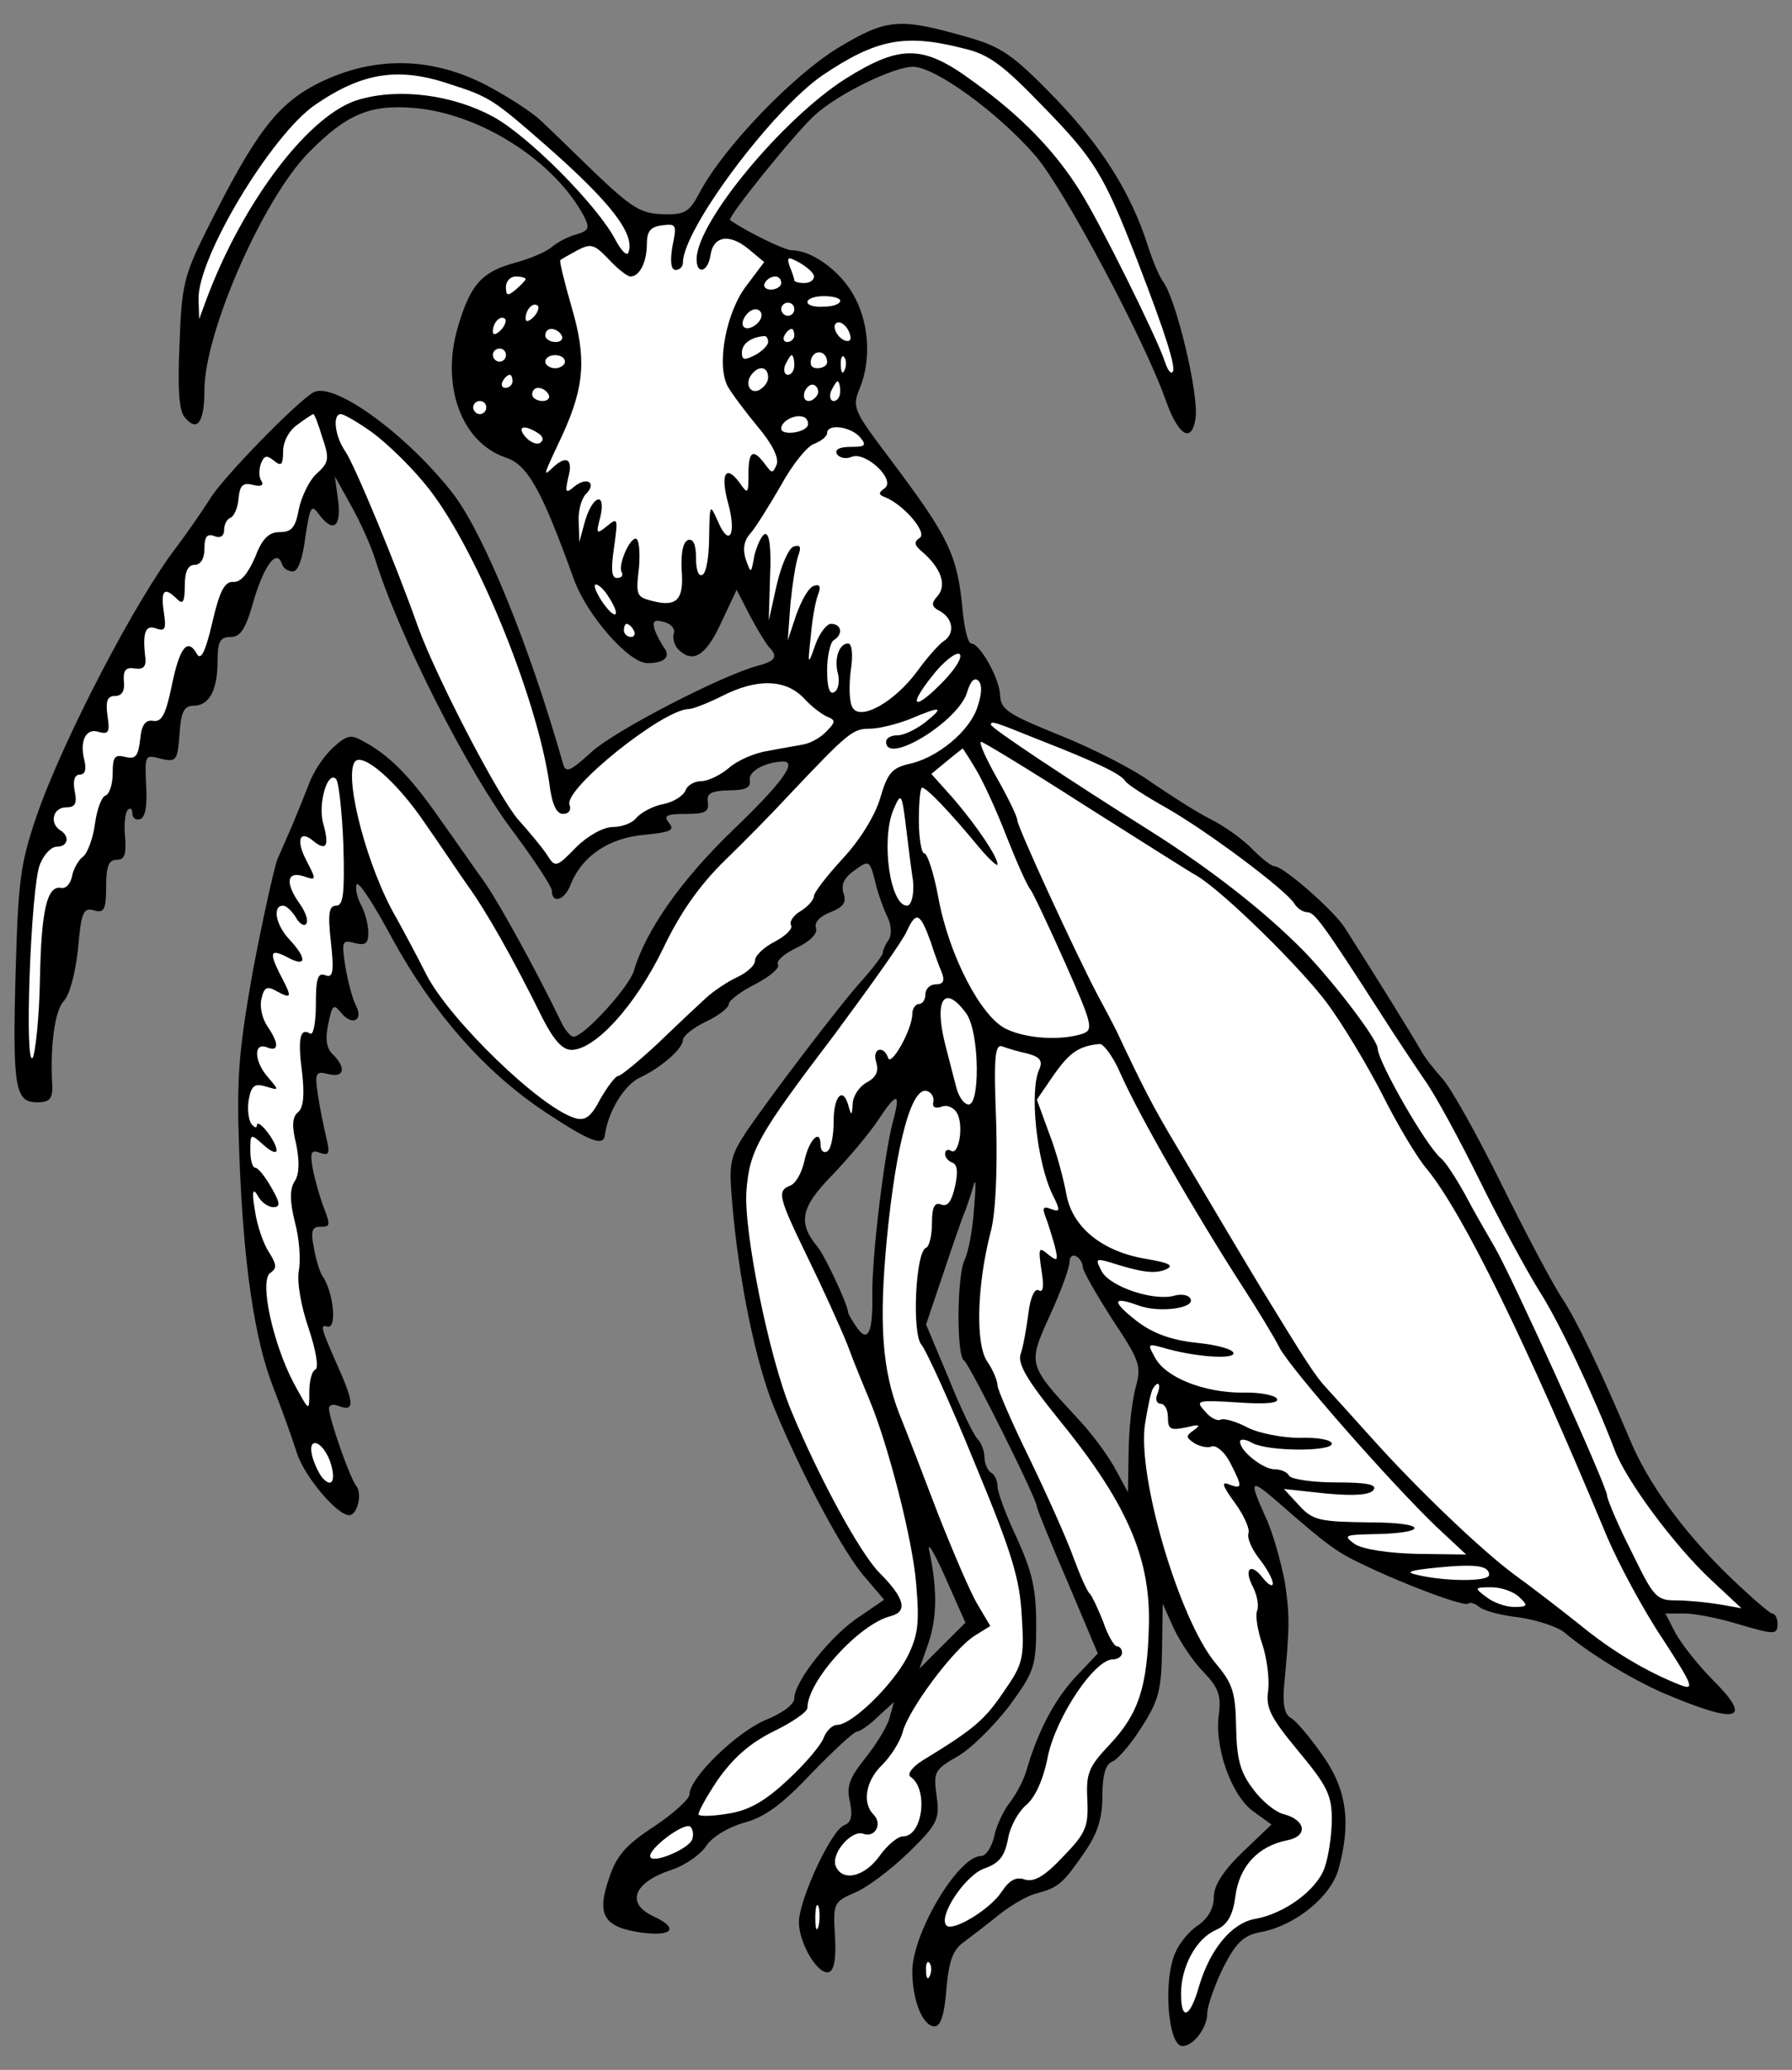 <?xml version="1.0" encoding="UTF-8" standalone="no"?>
<!DOCTYPE svg PUBLIC "-//W3C//DTD SVG 1.1//EN" "http://www.w3.org/Graphics/SVG/1.1/DTD/svg11.dtd">
<svg xmlns:xl="http://www.w3.org/1999/xlink" xmlns="http://www.w3.org/2000/svg" xmlns:dc="http://purl.org/dc/elements/1.1/" version="1.1" viewBox="49.5 60.18 275.134 317.82" width="275.134" height="317.82">
  <rect x="49.5" y="60.18" width="275.134" height="317.82" fill="#808080" stroke="none"/>
  <defs>
    <clipPath id="artboard_clip_path">
      <path d="M 49.5 60.18 L 324.634 60.18 L 324.634 378 L 229.18 378 L 49.5 378 Z"/>
    </clipPath>
  </defs>
  <g id="Mantis,_Praying,_Sejant_Erect_Guardant" stroke="none" stroke-opacity="1" fill-opacity="1" stroke-dasharray="none" fill="none">
    <title>Mantis, Praying, Sejant Erect Guardant</title>
    <g id="Mantis,_Praying,_Sejant_Erect_Guardant_Layer_2" clip-path="url(#artboard_clip_path)">
      <title>Layer 2</title>
      <g id="Group_3">
        <g id="Graphic_55">
          <path d="M 178.2 67.512 C 171.256 71.739 160.69 82.708 156.966 89.651 C 155.356 92.771 154.652 93.173 151.23 93.073 C 147.91 92.972 146.501 92.066 141.167 87.035 C 137.746 83.714 133.821 79.89 132.412 78.582 C 131.003 77.274 127.079 74.758 123.758 73.047 C 115.305 68.82 106.55 68.82 98.197 73.047 C 91.958 76.267 88.637 80.695 81.19 95.589 C 77.769 102.432 77.366 104.042 77.064 112.998 C 76.762 119.74 76.964 123.263 77.869 124.269 C 79.781 126.583 80.888 125.074 80.888 120.042 C 80.888 111.287 89.845 90.758 96.889 83.613 C 102.726 77.676 106.348 76.167 113.191 76.77 C 123.355 77.676 134.626 84.922 139.155 93.375 C 140.06 95.186 139.96 95.589 137.947 96.192 C 136.739 96.494 135.029 97.4 134.224 98.104 C 133.419 98.809 130.903 99.916 128.588 100.52 C 123.456 101.928 121.745 103.84 119.833 110.281 C 117.116 119.338 120.336 128.093 127.079 130.407 C 130.5 131.514 132.613 135.238 137.645 149.226 C 139.758 154.861 146.098 162.006 148.916 162.006 C 151.532 162.006 152.539 161 151.432 159.591 C 151.029 158.987 150.325 157.779 150.023 156.874 C 149.62 155.565 149.922 155.264 151.432 155.666 C 152.539 155.968 153.243 156.773 152.941 157.477 C 152.74 158.182 153.042 159.289 153.646 159.893 C 155.86 162.107 157.872 160.899 160.187 155.867 L 162.602 150.735 L 164.615 154.66 C 165.721 156.773 167.03 158.886 167.533 159.49 C 169.042 161 168.539 161.704 165.822 162.408 C 160.489 163.817 143.985 172.27 140.262 175.692 C 136.941 178.711 136.337 178.912 135.934 177.403 C 130.802 159.289 123.758 142.081 119.028 135.942 C 111.883 126.785 100.612 118.633 97.593 120.445 C 94.876 122.055 83.605 133.628 81.693 136.848 C 80.486 138.76 78.171 142.081 76.662 144.093 C 70.423 152.144 59.152 173.78 55.127 185.453 C 52.611 192.799 52.309 195.416 51.906 209.102 C 51.403 227.316 51.806 229.43 55.227 229.43 C 57.039 229.43 57.542 228.926 57.542 227.115 C 57.139 220.775 57.944 215.341 59.252 213.932 C 60.158 213.027 61.064 209.706 61.466 205.982 C 61.97 200.246 62.271 199.542 63.882 199.944 C 65.492 200.448 65.794 199.844 65.794 196.322 C 65.794 193.202 66.196 192.196 67.404 192.196 C 68.611 192.196 68.913 191.391 68.712 188.774 C 68.511 186.862 68.712 184.95 69.114 184.548 C 69.517 184.145 69.819 184.346 69.819 185.051 C 69.819 185.755 70.322 186.158 71.026 185.956 C 71.832 185.655 72.133 183.843 71.932 180.724 C 71.731 176.094 71.731 175.994 74.247 176.698 C 76.561 177.201 76.762 177 77.064 172.874 C 77.266 169.553 77.769 168.547 79.178 168.547 C 81.593 168.547 82.901 166.233 82.901 161.704 C 82.901 158.685 83.304 157.981 84.914 157.981 C 86.423 157.981 87.228 156.773 88.436 152.446 C 90.046 147.012 91.958 144.395 92.763 146.71 C 92.964 147.414 93.669 147.917 94.474 147.917 C 95.279 147.917 95.983 145.905 96.386 142.584 C 97.09 138.055 97.291 137.552 98.398 139.062 C 100.612 142.081 101.921 141.175 101.417 137.049 L 100.914 133.326 L 103.43 137.854 C 104.839 140.37 106.449 143.993 107.053 145.905 C 110.776 157.88 121.343 178.711 128.286 187.868 C 131.506 192.196 134.224 196.322 134.224 196.925 C 134.224 199.039 136.236 198.435 137.142 195.919 C 138.853 191.692 142.878 188.875 148.312 188.372 C 152.438 187.969 153.142 187.667 152.237 186.56 C 151.331 185.453 151.734 185.151 154.753 185.151 C 157.772 185.151 158.375 184.85 158.174 183.34 C 157.973 182.032 158.577 181.629 161.394 181.529 C 164.011 181.529 164.816 181.126 164.615 179.919 C 164.413 178.61 166.929 177.201 169.747 177.101 C 171.961 177.101 169.546 180.422 161.998 187.667 C 154.149 195.215 148.614 203.064 146.803 209.303 C 145.998 211.819 139.155 219.366 137.544 219.366 C 137.142 219.366 136.236 218.36 135.632 217.052 C 132.211 209.907 126.374 199.24 123.959 195.718 C 122.349 193.504 119.229 188.975 116.915 185.755 C 112.588 179.516 109.267 176.094 105.241 173.981 C 103.329 172.874 102.726 173.076 100.612 174.988 C 99.204 176.296 97.593 178.711 96.99 180.422 C 96.285 182.233 95.178 184.95 94.474 186.661 C 93.769 188.271 92.662 190.787 92.059 192.196 C 91.555 193.605 89.845 201.253 88.335 209.203 C 86.121 221.681 85.819 225.706 86.222 236.876 C 86.826 253.984 88.536 265.758 91.455 273.205 C 92.763 276.526 94.373 281.054 95.078 283.268 C 96.185 286.79 101.216 292.828 103.128 292.828 C 104.336 292.828 105.141 289.608 104.235 288.4 C 103.229 287.193 100.009 277.934 100.009 276.425 C 100.009 275.922 100.612 275.721 101.417 276.022 C 103.933 277.029 103.933 275.721 101.417 270.085 C 98.801 264.148 98.6 263.544 99.707 263.846 C 101.317 264.45 100.713 258.512 99.002 256.097 C 98.6 255.493 97.996 253.581 97.694 251.77 C 97.191 249.355 97.392 248.55 98.499 248.55 C 100.31 248.55 100.31 248.449 99.002 245.028 C 98.499 243.619 97.795 241.103 97.493 239.493 C 97.09 237.078 97.291 236.675 98.6 237.178 C 100.009 237.681 100.21 237.38 99.606 234.864 C 99.204 233.254 98.6 230.235 98.298 228.222 C 97.795 224.901 97.996 224.599 99.908 225.102 C 102.323 225.706 102.726 224.197 100.612 222.083 C 99.606 221.178 99.405 219.668 99.908 217.354 C 100.512 214.435 100.713 214.234 101.921 215.744 C 103.631 217.756 105.342 216.851 104.135 214.536 C 103.631 213.63 102.927 210.913 102.524 208.599 C 101.921 204.674 102.021 204.473 103.933 204.976 C 105.644 205.379 106.047 205.077 106.047 203.366 C 106.047 202.158 105.543 200.246 104.94 199.139 C 104.336 198.032 104.034 196.624 104.235 196.02 C 104.537 195.315 106.952 199.139 109.77 204.372 C 116.009 215.744 123.959 224.801 133.217 230.939 C 140.06 235.468 142.174 236.273 142.375 234.461 C 142.878 230.738 145.394 226.713 147.809 225.606 C 151.029 224.096 154.35 221.178 154.35 219.87 C 154.35 219.266 155.96 217.958 157.872 217.052 C 159.784 216.146 161.394 214.939 161.394 214.335 C 161.394 213.832 163.206 212.423 165.42 211.316 C 167.734 210.108 169.244 208.8 168.942 208.297 C 168.64 207.693 169.948 206.586 171.86 205.68 C 173.973 204.674 175.08 203.466 174.778 202.661 C 174.477 201.856 175.382 200.85 176.992 200.246 C 179.005 199.441 179.508 198.737 179.005 197.328 C 178.602 196.02 179.106 194.913 180.716 193.806 C 182.93 192.196 183.03 192.296 183.835 195.416 C 184.238 197.227 185.144 199.743 185.747 200.951 C 186.351 202.158 186.452 203.668 185.949 204.473 C 185.445 205.177 185.043 206.083 185.043 206.485 C 185.043 206.787 183.735 208.599 182.024 210.511 C 178.2 214.737 167.634 228.725 164.011 234.059 C 161.596 237.782 161.394 238.788 161.897 244.625 C 162.904 256.902 165.621 269.783 168.439 276.526 C 172.766 286.991 179.206 298.967 182.426 302.489 L 185.244 305.81 L 181.42 308.426 C 177.093 311.244 171.458 318.389 171.458 320.904 C 171.458 321.911 169.646 323.219 166.929 324.326 C 162.501 326.238 155.356 333.182 155.356 335.697 C 155.356 336.402 152.941 338.616 149.922 340.628 C 145.595 343.446 144.086 345.157 142.979 348.679 C 141.067 354.214 142.174 356.126 148.111 356.931 C 152.841 357.535 153.746 356.226 149.822 354.415 C 145.494 352.402 146.803 349.182 152.639 347.27 C 154.753 346.566 157.168 344.855 157.973 343.547 C 158.979 342.138 161.294 340.729 163.809 340.025 C 166.828 339.22 169.546 337.308 174.074 332.477 C 177.495 328.955 180.615 326.037 181.118 326.037 C 181.521 326.037 183.03 325.03 184.338 323.722 L 186.754 321.508 L 186.049 324.024 C 185.647 325.433 183.936 328.15 182.326 330.163 C 179.911 333.182 179.407 334.49 180.011 336.905 C 180.414 339.018 180.213 340.025 179.106 340.427 C 177.093 341.232 172.162 351.899 172.162 355.321 C 172.162 358.642 175.181 363.573 176.791 362.969 C 177.596 362.667 177.898 360.755 177.697 357.434 C 177.395 352.402 177.495 352.201 180.716 350.792 C 182.527 350.088 186.25 347.27 188.968 344.654 C 193.496 340.226 193.798 339.521 193.295 335.899 C 192.792 332.276 192.993 331.873 196.515 329.861 C 198.628 328.653 202.15 325.131 204.465 322.112 C 208.289 316.879 208.591 316.074 208.591 309.634 C 208.591 304.199 207.987 301.583 205.673 296.451 C 203.962 292.828 202.654 289.306 202.654 288.4 C 202.654 287.595 202.251 286.589 201.647 286.287 C 201.144 285.985 200.641 284.878 200.641 283.872 C 200.641 282.966 200.138 281.658 199.534 281.054 C 198.93 280.45 196.918 276.224 195.106 271.695 L 191.685 263.544 L 194.301 255.795 C 195.71 251.569 197.219 247.141 197.723 246.034 C 198.125 244.927 198.729 243.116 199.031 242.009 C 199.333 240.902 199.333 242.612 199.031 245.933 C 198.83 249.154 198.125 252.575 197.622 253.581 C 196.414 255.896 196.314 268.374 197.521 269.079 C 198.326 269.582 208.692 290.312 208.692 291.52 C 208.692 291.822 210.805 297.055 213.421 303.093 L 218.05 314.061 L 214.528 317.785 C 211.308 321.307 208.792 326.137 207.081 332.075 C 206.679 333.483 205.572 335.597 204.566 336.905 C 203.559 338.213 202.452 340.528 202.15 342.138 C 201.748 343.849 200.842 345.157 200.138 345.157 C 196.616 345.157 189.571 357.031 189.571 362.868 C 189.571 367.296 191.181 371.321 192.993 371.321 C 193.899 371.321 194.502 369.611 194.804 365.585 C 195.207 361.157 195.811 359.547 197.521 358.34 C 198.729 357.434 201.245 355.522 202.955 354.113 C 204.767 352.704 207.283 351.195 208.692 350.893 C 212.012 349.987 212.717 349.383 216.038 344.553 C 218.05 341.635 218.755 339.32 218.755 335.899 C 218.755 332.678 219.258 331.068 220.264 330.666 C 221.069 330.364 223.183 327.949 224.793 325.332 C 227.409 321.307 227.812 319.596 227.912 313.558 L 228.013 306.413 L 229.724 310.237 C 230.73 312.351 232.743 315.37 234.353 316.98 C 236.567 319.294 236.969 320.502 236.667 323.219 C 235.862 328.251 238.479 335.697 241.8 338.213 L 244.718 340.327 L 240.29 344.553 C 237.271 347.471 235.862 349.685 235.862 351.497 C 235.862 353.207 234.957 354.717 233.548 355.723 C 232.239 356.528 230.629 358.44 230.026 359.849 C 228.013 364.076 228.818 374.34 231.032 374.34 C 232.743 374.34 234.856 371.523 234.856 369.309 C 234.856 368.202 235.963 365.082 237.271 362.365 C 239.284 358.44 240.391 357.333 243.108 356.83 C 248.441 355.824 253.775 351.396 254.982 347.27 C 256.995 340.025 256.291 334.892 252.467 329.559 C 250.555 326.842 248.441 324.326 247.636 323.923 C 246.731 323.42 246.429 321.81 246.63 319.294 C 247.536 309.835 247.536 308.124 246.731 302.891 C 246.127 299.872 244.919 295.444 243.812 293.13 C 241.196 287.293 241.397 287.092 245.825 290.916 C 253.372 297.558 254.882 298.564 258.706 300.375 C 265.348 303.596 274.404 306.917 274.908 306.413 C 275.209 306.111 276.015 306.413 276.618 306.917 C 277.323 307.52 280.04 308.225 282.757 308.527 C 285.474 308.929 288.594 309.936 289.701 310.841 C 293.525 314.061 299.764 317.885 304.795 320.099 C 316.368 325.03 318.783 324.427 312.443 318.087 C 310.23 315.873 307.714 312.653 306.808 311.042 L 305.198 307.923 L 308.116 307.923 C 309.726 307.923 313.249 308.627 315.966 309.432 C 322.104 311.244 322.406 311.244 322.406 309.432 C 322.406 308.627 322.004 307.923 321.601 307.923 C 321.199 307.923 317.978 305.105 314.456 301.684 C 307.714 295.042 302.481 287.796 299.764 281.255 C 295.034 270.085 291.512 262.84 289.399 259.619 C 288.09 257.707 283.864 249.757 280.04 242.009 C 276.216 234.26 272.09 226.914 270.882 225.706 C 269.775 224.499 268.266 222.587 267.662 221.48 C 266.656 219.668 260.316 209.404 255.989 202.661 C 254.278 199.944 246.529 193.202 245.221 193.202 C 244.718 193.202 243.208 191.994 241.8 190.586 C 240.491 189.177 237.573 187.063 235.359 185.956 C 233.145 184.85 229.12 182.233 226.302 180.321 C 223.585 178.308 217.245 175.088 212.214 173.076 C 204.264 169.855 203.157 169.151 203.056 166.937 C 202.955 164.321 199.936 158.987 198.628 158.987 C 198.125 158.987 197.622 156.874 197.32 154.157 C 196.515 145.2 195.207 142.685 185.747 130.106 C 180.514 123.162 180.313 122.659 181.521 119.74 C 183.332 115.313 182.93 109.476 180.414 105.249 C 178.301 101.627 174.074 98.608 171.055 98.608 C 169.948 98.608 164.011 95.689 161.596 93.978 C 161.092 93.576 171.759 80.393 174.577 77.877 C 178.2 74.556 186.754 70.431 189.672 70.431 C 193.094 70.431 202.855 77.575 208.49 84.117 C 212.918 89.249 225.195 112.394 228.415 121.451 C 230.327 126.986 232.441 128.395 233.045 124.47 C 233.648 120.847 230.026 105.853 228.013 103.337 C 227.51 102.633 226.503 100.318 225.799 98.104 C 223.183 89.853 218.755 82.808 211.61 75.362 C 205.069 68.619 203.358 67.412 198.125 65.902 C 187.559 62.883 185.747 62.984 178.2 67.512 Z M 186.552 232.549 L 186.552 232.549 C 185.244 237.581 183.332 253.28 183.433 259.016 C 183.533 264.852 182.728 266.462 181.018 263.947 C 180.313 262.94 179.709 261.934 179.709 261.632 C 179.508 260.123 176.087 252.877 174.98 251.569 C 171.961 247.946 172.464 245.531 177.194 240.7 C 179.709 238.084 182.93 234.26 184.338 232.147 C 187.257 227.719 187.861 227.82 186.552 232.549 Z M 215.736 254.688 L 215.736 254.688 C 215.736 255.292 217.748 258.814 220.264 262.739 C 224.591 269.28 224.793 269.884 223.786 273.507 C 223.283 275.519 222.78 279.947 222.78 283.268 L 222.679 289.306 L 220.767 285.784 C 219.761 283.872 217.145 280.249 214.83 277.834 C 207.283 269.683 207.283 269.683 210.704 262.135 C 212.415 258.412 213.723 254.789 213.723 253.883 C 213.723 253.078 214.226 252.776 214.729 253.078 C 215.333 253.38 215.736 254.185 215.736 254.688 Z M 194.2 312.854 L 190.678 316.376 L 192.087 312.351 C 193.395 308.426 193.395 303.998 192.188 298.363 C 191.785 296.652 192.892 298.463 194.603 302.287 L 197.723 309.332 L 194.2 312.854 Z" fill="black"/>
        </g>
        <g id="Graphic_54">
          <path d="M 197.421 67.613 C 201.345 68.519 203.459 70.129 209.497 76.368 C 217.648 84.72 218.956 86.934 224.088 100.117 C 228.516 111.589 230.126 116.721 229.522 117.325 C 229.221 117.627 228.717 116.923 228.315 115.614 C 227.107 111.992 218.453 94.482 215.333 89.551 C 211.509 83.412 206.377 78.079 199.131 72.846 C 191.282 67.009 187.861 66.908 179.206 72.343 C 169.646 78.481 156.665 94.079 156.463 99.815 C 156.363 102.432 158.174 102.029 158.577 99.413 C 158.979 96.394 161.495 95.991 164.413 98.406 L 166.828 100.419 L 164.111 104.042 C 160.992 108.067 159.482 116.118 161.193 119.438 C 161.797 120.545 163.91 123.363 165.822 125.678 C 168.036 128.294 169.143 130.508 168.74 131.514 C 168.137 132.923 168.036 132.923 166.929 131.414 C 165.118 128.999 164.413 129.401 164.413 133.024 C 164.413 136.043 164.313 136.143 163.004 134.231 C 160.891 131.414 160.086 133.024 161.294 137.452 C 162.602 142.181 161.495 144.295 159.784 140.37 C 158.476 137.452 158.476 137.452 158.375 142.584 C 158.375 145.402 157.973 148.119 157.369 148.421 C 156.765 148.823 156.363 147.716 156.363 145.905 C 156.363 143.792 155.96 142.886 155.155 143.087 C 154.35 143.389 154.048 145.1 154.149 147.616 C 154.551 152.245 153.444 153.452 149.62 152.446 C 147.205 151.842 147.105 151.54 147.608 147.314 C 147.809 144.898 147.608 142.886 147.105 142.886 C 146.098 142.886 144.287 147.112 144.991 148.119 C 145.192 148.622 144.891 148.924 144.186 148.924 C 143.381 148.924 143.28 147.515 143.784 144.194 C 144.387 139.766 144.387 139.565 142.677 140.974 C 141.067 142.282 140.966 142.181 141.67 139.565 C 142.576 135.64 140.563 136.143 139.356 140.068 L 138.45 143.389 L 138.35 140.269 C 138.249 138.659 138.752 136.747 139.456 136.043 C 141.167 134.332 139.658 133.326 137.746 134.835 C 136.337 136.043 136.236 135.842 136.739 133.527 C 137.544 130.609 136.437 130.005 134.324 132.018 C 132.815 133.426 132.815 133.426 135.934 126.785 C 139.255 119.438 139.557 115.111 137.243 107.262 C 136.136 103.438 135.331 100.117 135.532 100.117 C 135.632 100.016 136.84 99.312 138.148 98.608 C 140.262 97.501 140.765 97.702 142.979 100.016 C 144.287 101.425 145.796 102.633 146.299 102.633 C 147.708 102.633 148.815 100.419 148.815 97.601 C 148.815 95.689 149.419 94.985 151.13 94.784 C 153.344 94.482 153.444 94.683 152.74 98.004 C 152.337 100.419 152.539 101.627 153.243 101.627 C 153.847 101.627 154.35 101.123 154.35 100.52 C 154.35 95.387 168.036 77.072 175.785 71.739 C 184.037 66.204 188.364 65.298 197.421 67.613 Z" fill="#FFFFFF"/>
        </g>
        <g id="Graphic_53">
          <path d="M 118.726 73.148 C 124.663 75.06 125.267 75.462 133.318 82.506 C 143.28 91.261 147.004 96.092 145.998 98.909 C 145.796 99.614 144.891 98.708 143.985 96.997 C 141.268 91.765 130.601 80.997 125.167 78.079 C 119.028 74.758 110.877 73.651 104.638 75.462 C 97.09 77.575 86.826 91.06 81.19 106.155 L 80.083 109.174 L 79.983 106.155 C 79.781 99.815 91.153 80.896 97.895 76.267 C 105.241 71.236 110.776 70.431 118.726 73.148 Z" fill="#FFFFFF"/>
        </g>
        <g id="Graphic_52">
          <path d="M 174.477 102.633 C 174.477 103.237 173.772 103.639 172.967 103.639 C 172.162 103.639 171.458 103.438 171.458 103.237 C 171.458 103.035 171.156 102.029 170.753 101.123 C 170.25 99.614 170.451 99.513 172.263 100.52 C 173.47 101.224 174.477 102.13 174.477 102.633 Z" fill="#FFFFFF"/>
        </g>
        <g id="Graphic_51">
          <path d="M 130.198 103.035 C 130.198 103.237 129.494 103.941 128.689 104.646 C 127.481 105.652 127.179 105.652 127.179 104.243 C 127.179 103.337 127.884 102.633 128.689 102.633 C 129.494 102.633 130.198 102.834 130.198 103.035 Z" fill="#FFFFFF"/>
        </g>
        <g id="Graphic_50">
          <path d="M 169.445 103.639 C 169.445 104.142 168.74 104.646 167.835 104.646 C 167.03 104.646 166.627 104.142 166.929 103.639 C 167.231 103.035 167.935 102.633 168.539 102.633 C 169.042 102.633 169.445 103.035 169.445 103.639 Z" fill="#FFFFFF"/>
        </g>
        <g id="Graphic_49">
          <path d="M 178.502 106.356 C 178.502 106.859 177.395 107.262 175.986 107.262 C 174.577 107.363 173.47 107.061 173.47 106.558 C 173.47 106.054 174.577 105.652 175.986 105.652 C 177.395 105.652 178.502 105.954 178.502 106.356 Z" fill="#FFFFFF"/>
        </g>
        <g id="Graphic_48">
          <path d="M 131.406 108.872 C 130.701 109.576 130.198 109.677 130.198 109.073 C 130.198 107.664 131.406 106.457 132.11 107.161 C 132.312 107.463 132.01 108.268 131.406 108.872 Z" fill="#FFFFFF"/>
        </g>
        <g id="Graphic_47">
          <path d="M 171.458 107.664 C 171.458 108.168 171.055 108.671 170.451 108.671 C 169.948 108.671 169.445 108.168 169.445 107.664 C 169.445 107.061 169.948 106.658 170.451 106.658 C 171.055 106.658 171.458 107.061 171.458 107.664 Z" fill="#FFFFFF"/>
        </g>
        <g id="Graphic_46">
          <path d="M 166.426 108.57 C 166.426 109.778 164.413 111.086 163.709 110.382 C 163.004 109.677 164.313 107.664 165.52 107.664 C 166.023 107.664 166.426 108.067 166.426 108.57 Z" fill="#FFFFFF"/>
        </g>
        <g id="Graphic_45">
          <path d="M 126.374 110.885 C 125.67 111.589 125.167 111.69 125.167 111.086 C 125.167 109.677 126.374 108.47 127.079 109.174 C 127.28 109.476 126.978 110.281 126.374 110.885 Z" fill="#FFFFFF"/>
        </g>
        <g id="Graphic_44">
          <path d="M 179.911 111.287 C 180.313 112.294 180.011 112.696 179.307 112.495 C 177.797 111.992 176.992 109.677 178.301 109.677 C 178.804 109.677 179.609 110.382 179.911 111.287 Z" fill="#FFFFFF"/>
        </g>
        <g id="Graphic_43">
          <path d="M 135.733 111.69 C 136.035 112.193 135.632 112.696 134.827 112.696 C 133.922 112.696 133.217 112.193 133.217 111.69 C 133.217 111.086 133.62 110.683 134.123 110.683 C 134.727 110.683 135.431 111.086 135.733 111.69 Z" fill="#FFFFFF"/>
        </g>
        <g id="Graphic_42">
          <path d="M 171.458 111.69 C 171.458 112.193 170.954 112.696 170.351 112.696 C 169.847 112.696 169.646 112.193 169.948 111.69 C 170.25 111.086 170.753 110.683 171.055 110.683 C 171.256 110.683 171.458 111.086 171.458 111.69 Z" fill="#FFFFFF"/>
        </g>
        <g id="Graphic_41">
          <path d="M 167.432 112.696 C 167.432 113.199 166.527 114.105 165.42 114.709 C 163.809 115.514 163.407 115.514 163.407 114.306 C 163.407 112.998 164.715 111.992 166.728 111.79 C 167.13 111.69 167.432 112.092 167.432 112.696 Z" fill="#FFFFFF"/>
        </g>
        <g id="Graphic_40">
          <path d="M 127.179 114.709 C 127.179 115.212 126.777 115.715 126.173 115.715 C 125.67 115.715 125.167 115.212 125.167 114.709 C 125.167 114.105 125.67 113.702 126.173 113.702 C 126.777 113.702 127.179 114.105 127.179 114.709 Z" fill="#FFFFFF"/>
        </g>
        <g id="Graphic_39">
          <path d="M 176.489 115.816 C 176.489 116.319 175.785 116.721 174.98 116.721 C 174.074 116.721 173.772 116.118 174.074 115.212 C 174.678 113.702 176.489 114.105 176.489 115.816 Z" fill="#FFFFFF"/>
        </g>
        <g id="Graphic_38">
          <path d="M 136.236 115.715 C 136.236 116.218 135.532 116.721 134.727 116.721 C 133.922 116.721 133.217 116.218 133.217 115.715 C 133.217 115.111 133.922 114.709 134.727 114.709 C 135.532 114.709 136.236 115.111 136.236 115.715 Z" fill="#FFFFFF"/>
        </g>
        <g id="Graphic_37">
          <path d="M 171.458 116.218 C 171.458 117.023 171.055 117.728 170.451 117.728 C 169.948 117.728 169.747 117.023 170.049 116.218 C 170.451 115.413 170.854 114.709 171.055 114.709 C 171.256 114.709 171.458 115.413 171.458 116.218 Z" fill="#FFFFFF"/>
        </g>
        <g id="Graphic_36">
          <path d="M 179.206 116.923 C 178.904 117.728 178.602 117.426 178.602 116.319 C 178.502 115.212 178.804 114.608 179.106 115.011 C 179.407 115.313 179.508 116.218 179.206 116.923 Z" fill="#FFFFFF"/>
        </g>
        <g id="Graphic_35">
          <path d="M 167.432 118.13 C 167.432 118.935 166.728 119.74 165.923 120.143 C 164.413 120.646 163.809 118.734 165.118 117.426 C 166.225 116.218 167.432 116.621 167.432 118.13 Z" fill="#FFFFFF"/>
        </g>
        <g id="Graphic_34">
          <path d="M 128.186 118.734 C 128.186 119.237 127.682 119.74 127.079 119.74 C 126.576 119.74 126.374 119.237 126.676 118.734 C 126.978 118.13 127.481 117.728 127.783 117.728 C 127.984 117.728 128.186 118.13 128.186 118.734 Z" fill="#FFFFFF"/>
        </g>
        <g id="Graphic_33">
          <path d="M 174.98 120.847 C 173.973 122.357 172.464 121.854 173.068 120.244 C 173.47 119.438 174.074 119.036 174.577 119.338 C 175.08 119.64 175.282 120.344 174.98 120.847 Z" fill="#FFFFFF"/>
        </g>
        <g id="Graphic_32">
          <path d="M 178.502 120.244 C 178.502 121.049 178.099 121.753 177.495 121.753 C 176.992 121.753 176.791 121.049 177.093 120.244 C 177.495 119.438 177.898 118.734 178.099 118.734 C 178.301 118.734 178.502 119.438 178.502 120.244 Z" fill="#FFFFFF"/>
        </g>
        <g id="Graphic_31">
          <path d="M 133.72 120.747 C 134.022 121.25 133.62 121.753 132.815 121.753 C 131.909 121.753 131.205 121.25 131.205 120.747 C 131.205 120.143 131.607 119.74 132.11 119.74 C 132.714 119.74 133.419 120.143 133.72 120.747 Z" fill="#FFFFFF"/>
        </g>
        <g id="Graphic_30">
          <path d="M 124.16 122.759 C 124.16 123.263 123.758 123.766 123.154 123.766 C 122.651 123.766 122.148 123.263 122.148 122.759 C 122.148 122.156 122.651 121.753 123.154 121.753 C 123.758 121.753 124.16 122.156 124.16 122.759 Z" fill="#FFFFFF"/>
        </g>
        <g id="Graphic_29">
          <path d="M 99.002 127.388 C 100.109 130.609 100.009 131.212 98.097 132.923 C 96.99 133.93 95.782 136.445 95.379 138.357 C 94.876 141.175 94.273 141.879 92.461 141.879 C 90.75 141.879 89.744 142.886 88.637 145.804 C 87.53 148.32 86.423 149.628 85.316 149.528 C 84.008 149.427 83.203 150.936 82.096 155.767 C 80.989 160.496 80.285 161.704 79.681 160.496 C 78.272 158.081 77.064 159.591 75.857 165.528 C 74.951 169.855 74.347 171.063 73.039 170.862 C 71.832 170.66 71.228 171.465 71.026 173.679 C 70.725 176.296 70.322 176.799 68.712 176.396 C 67.102 175.994 66.8 176.396 66.8 178.912 C 66.8 180.623 66.297 182.132 65.693 182.334 C 65.089 182.535 64.385 184.447 64.083 186.661 C 63.781 188.875 62.976 191.089 62.271 191.692 C 61.567 192.196 60.762 193.605 60.561 194.711 C 60.359 195.818 59.655 196.624 58.951 196.523 C 56.737 196.02 55.831 199.844 55.63 210.611 C 55.529 216.448 54.925 221.882 54.523 222.587 C 53.215 224.398 54.221 196.322 55.63 192.9 C 56.233 191.391 57.34 190.183 58.246 190.183 C 59.957 190.183 60.259 188.573 58.749 187.667 C 57.039 186.56 57.642 184.145 59.655 184.145 C 61.064 184.145 61.366 183.541 60.963 181.629 C 60.661 180.019 60.963 179.113 61.768 179.113 C 62.573 179.113 62.775 178.308 62.473 177 C 61.668 173.981 62.674 171.868 64.687 172.572 C 66.196 172.975 66.397 172.572 65.995 170.057 C 65.693 167.742 65.995 167.038 67.202 167.038 C 68.209 167.038 68.712 166.233 68.511 164.723 C 68.41 163.113 68.813 162.61 70.121 162.811 C 71.429 163.012 71.932 162.61 71.832 161.302 C 71.328 157.276 71.832 156.069 73.442 156.672 C 74.85 157.176 75.052 156.773 74.649 154.157 C 74.146 150.735 74.75 150.232 76.662 152.144 C 77.568 153.05 77.869 152.647 77.869 150.131 C 77.869 147.917 78.373 146.911 79.379 146.911 C 80.285 146.911 80.888 146.005 80.888 144.395 C 80.888 142.584 81.291 142.081 82.398 142.483 C 83.304 142.886 83.907 142.483 83.907 141.578 C 83.907 140.773 84.31 139.867 84.914 139.666 C 85.417 139.464 86.021 138.156 86.121 136.747 C 86.323 134.735 86.725 134.231 88.335 134.634 C 89.543 134.936 90.046 134.735 89.643 134.03 C 89.241 133.527 89.241 132.319 89.543 131.414 C 90.046 130.106 90.448 130.005 91.555 130.911 C 92.662 131.816 92.964 131.615 92.964 129.502 C 92.964 127.992 93.87 126.281 95.178 125.376 C 96.386 124.47 97.493 123.766 97.593 123.766 C 97.795 123.766 98.398 125.376 99.002 127.388 Z" fill="#FFFFFF"/>
        </g>
        <g id="Graphic_28">
          <path d="M 106.65 126.583 C 108.864 128.193 112.487 131.716 114.701 134.433 C 122.148 143.288 131.808 166.736 133.821 180.321 C 134.224 183.642 134.928 185.151 135.934 185.151 C 136.84 185.151 137.243 184.548 136.941 183.743 C 136.035 181.327 151.331 169.05 155.256 169.05 C 155.86 169.05 158.174 168.145 160.388 167.038 C 165.721 164.321 170.149 164.421 172.967 167.44 C 174.175 168.748 175.785 169.956 176.59 170.258 C 177.797 170.761 177.797 171.063 176.389 172.472 C 175.583 173.377 173.973 174.283 172.866 174.484 C 171.86 174.686 169.344 175.088 167.332 175.491 C 165.319 175.793 162.602 177 161.394 178.107 C 160.086 179.214 158.174 180.12 157.168 180.12 C 156.161 180.12 155.054 180.724 154.753 181.529 C 154.451 182.334 152.941 183.34 151.331 183.642 C 149.721 183.944 147.91 184.95 147.205 185.755 C 146.601 186.56 144.991 187.164 143.582 187.164 C 142.174 187.164 139.758 188.472 137.947 190.284 C 134.928 193.403 134.727 193.403 133.519 191.491 C 132.815 190.384 130.802 187.969 129.091 186.057 C 126.072 182.636 116.512 164.22 113.695 156.471 C 110.474 147.314 103.933 131.514 102.524 129.502 C 100.914 127.187 100.512 123.766 101.82 123.766 C 102.323 123.766 104.537 125.074 106.65 126.583 Z" fill="#FFFFFF"/>
        </g>
        <g id="Graphic_27">
          <path d="M 173.571 125.275 C 173.571 126.583 169.445 127.187 169.445 125.98 C 169.445 124.873 171.458 123.766 172.766 124.168 C 173.269 124.269 173.571 124.772 173.571 125.275 Z" fill="#FFFFFF"/>
        </g>
        <g id="Graphic_26">
          <path d="M 132.11 126.684 C 132.915 127.187 133.016 127.791 132.412 128.193 C 131.909 128.495 130.903 128.093 130.198 127.288 C 128.789 125.678 129.896 125.275 132.11 126.684 Z" fill="#FFFFFF"/>
        </g>
        <g id="Graphic_25">
          <path d="M 181.521 127.288 C 182.628 128.596 182.326 128.797 180.112 128.797 C 178.401 128.797 177.596 129.2 177.999 129.904 C 178.401 130.508 179.407 130.709 180.313 130.307 C 182.426 129.502 187.056 133.829 185.345 135.137 C 184.338 135.842 184.338 136.143 185.445 136.546 C 188.364 137.754 191.987 142.081 190.678 142.785 C 189.773 143.389 189.873 143.892 191.081 144.898 C 193.899 147.314 194.905 149.93 193.496 151.641 C 192.389 152.848 192.49 153.352 193.899 154.056 C 195.911 155.264 196.112 157.578 194.301 158.685 C 193.697 159.088 191.785 161.201 190.276 163.314 C 186.754 168.044 181.621 170.862 180.414 168.849 C 179.911 168.145 179.81 165.629 180.112 163.214 C 180.514 160.698 180.313 158.987 179.709 158.987 C 178.301 158.987 177.495 161.402 178.2 163.817 C 178.401 164.924 178.2 166.132 177.596 166.434 C 176.892 166.937 176.489 165.729 176.489 163.113 C 176.489 160.899 176.992 158.786 177.495 158.484 C 179.005 157.578 178.703 155.968 177.093 155.968 C 176.389 155.968 175.282 157.477 174.678 159.188 C 173.571 162.408 173.47 162.408 173.973 157.981 C 174.175 155.465 174.678 152.547 175.08 151.54 C 175.583 150.232 175.382 149.829 174.477 150.131 C 173.671 150.333 172.565 152.345 171.759 154.559 L 170.451 158.484 L 170.854 152.949 C 171.156 149.93 171.659 146.609 172.061 145.502 C 172.565 144.093 172.363 143.792 171.357 144.093 C 170.552 144.395 169.445 147.012 168.74 150.031 L 167.533 155.465 L 167.734 148.622 C 167.935 144.295 167.634 141.98 166.929 142.181 C 166.426 142.383 165.721 143.892 165.319 145.502 C 164.816 148.32 164.816 148.32 164.011 146.106 C 163.508 144.496 163.709 143.188 164.715 142.081 C 165.52 141.175 167.634 137.754 169.445 134.634 C 171.156 131.514 173.47 128.596 174.577 128.294 C 175.583 127.892 176.489 127.187 176.489 126.684 C 176.489 125.175 180.112 125.678 181.521 127.288 Z" fill="#FFFFFF"/>
        </g>
        <g id="Graphic_24">
          <path d="M 143.079 152.043 C 144.991 155.062 143.884 155.465 141.872 152.446 C 140.966 151.037 140.563 149.93 140.966 149.93 C 141.469 149.93 142.375 150.836 143.079 152.043 Z" fill="#FFFFFF"/>
        </g>
        <g id="Graphic_23">
          <path d="M 146.803 156.974 C 147.105 157.477 146.903 157.981 146.4 157.981 C 145.796 157.981 145.293 157.477 145.293 156.974 C 145.293 156.371 145.494 155.968 145.696 155.968 C 145.998 155.968 146.501 156.371 146.803 156.974 Z" fill="#FFFFFF"/>
        </g>
        <g id="Graphic_22">
          <path d="M 194.502 164.622 C 189.974 169.352 188.666 168.95 192.59 164.019 C 194.301 161.805 196.213 160.295 196.817 160.597 C 197.32 161 196.314 162.71 194.502 164.622 Z" fill="#FFFFFF"/>
        </g>
        <g id="Graphic_21">
          <path d="M 199.534 168.849 C 198.326 172.472 193.395 176.598 188.968 177.503 C 186.452 178.107 185.747 178.912 184.64 182.736 C 183.835 185.453 181.521 189.177 178.904 191.994 C 176.489 194.611 174.477 197.227 174.477 197.73 C 174.477 198.334 173.571 199.341 172.464 200.045 C 171.256 200.749 170.652 201.756 170.954 202.259 C 171.256 202.762 170.149 203.869 168.439 204.775 C 166.828 205.58 165.42 206.888 165.42 207.693 C 165.42 208.397 164.212 209.504 162.703 210.209 C 161.193 210.913 159.08 212.322 157.872 213.429 C 156.765 214.435 153.444 217.555 150.526 220.373 C 147.608 223.09 144.79 225.404 144.387 225.404 C 143.985 225.404 142.777 227.014 141.67 228.926 C 140.262 231.644 139.356 232.348 137.746 231.845 C 132.412 230.235 118.626 216.851 115.003 209.907 C 113.594 207.089 111.481 203.165 110.374 201.152 C 105.946 193.605 102.323 179.818 103.933 177.201 C 105.04 175.491 110.474 180.22 114.802 186.661 C 116.714 189.378 119.531 193.605 121.141 195.919 C 124.16 200.045 128.286 207.391 132.815 216.549 C 134.525 219.87 135.834 221.379 137.243 221.379 C 140.865 221.379 147.004 214.637 151.23 205.982 C 153.948 200.246 156.966 196.02 160.891 192.196 C 164.011 189.177 168.439 184.648 170.753 182.132 C 179.709 172.673 180.414 172.069 183.03 172.069 C 184.439 172.069 187.257 171.365 189.269 170.56 C 193.999 168.547 194.603 168.648 191.584 171.063 C 190.175 172.17 188.263 173.076 187.357 173.076 C 186.351 173.076 185.546 173.478 185.546 174.082 C 185.546 177.805 196.918 170.761 198.024 166.333 C 198.528 164.723 199.131 164.119 199.735 164.723 C 200.339 165.327 200.238 166.836 199.534 168.849 Z" fill="#FFFFFF"/>
        </g>
        <g id="Graphic_20">
          <path d="M 208.792 173.679 C 218.05 177.302 221.572 179.013 222.277 180.12 C 222.579 180.623 225.397 182.434 228.617 184.246 C 234.957 187.868 246.932 196.825 248.24 198.938 C 248.643 199.642 249.548 200.246 250.253 200.246 C 251.36 200.347 252.467 201.756 261.524 215.844 C 263.637 219.165 266.656 223.694 268.165 225.907 C 269.775 228.121 273.599 235.166 276.719 241.506 C 279.839 247.845 283.965 255.393 285.776 258.311 C 288.896 263.141 294.229 274.513 297.349 282.664 C 299.059 287.394 306.607 297.558 312.242 302.791 L 316.871 307.118 L 313.45 306.514 C 311.638 306.212 308.619 305.91 306.808 305.91 C 303.789 305.91 303.387 305.407 299.965 298.363 C 297.852 294.237 296.242 290.312 296.242 289.809 C 296.242 288.4 281.549 255.997 278.933 251.569 C 277.826 249.657 275.713 246.034 274.404 243.518 C 272.996 241.002 271.385 238.487 270.681 237.983 C 268.366 235.971 261.121 223.291 261.02 221.178 C 261.02 219.769 253.976 210.611 249.649 206.184 C 243.712 200.146 235.359 193.605 226.101 187.768 C 213.623 179.919 201.647 171.969 201.647 171.465 C 201.647 170.862 201.849 170.862 208.792 173.679 Z" fill="#FFFFFF"/>
        </g>
        <g id="Graphic_19">
          <path d="M 216.038 183.843 C 224.491 189.177 232.239 194.108 233.346 194.711 C 237.472 197.227 249.246 208.8 253.272 214.234 C 255.586 217.354 259.41 223.694 261.725 228.222 C 264.039 232.851 267.159 238.084 268.668 239.795 C 274.203 246.638 283.864 266.362 296.242 296.149 C 298.053 300.375 301.877 307.52 304.795 311.848 C 309.223 318.691 309.726 319.697 307.714 318.992 C 302.481 316.98 297.047 313.76 291.914 309.533 C 288.996 307.218 284.568 303.797 282.053 301.986 C 277.122 298.363 267.058 288.803 259.712 280.551 C 257.096 277.633 254.077 274.312 253.07 273.205 C 251.46 271.494 249.85 268.978 243.208 258.11 C 240.994 254.487 234.856 244.122 230.327 236.474 C 226.403 229.933 224.893 226.914 220.868 218.36 C 220.465 217.555 219.157 215.039 217.95 212.825 C 214.327 205.882 205.673 187.063 205.673 186.057 C 205.673 185.554 204.264 182.636 202.553 179.617 C 200.842 176.598 199.735 174.082 200.138 174.082 C 200.44 174.082 207.585 178.409 216.038 183.843 Z" fill="#FFFFFF"/>
        </g>
        <g id="Graphic_18">
          <path d="M 199.333 178.308 C 200.44 180.12 202.553 184.749 204.062 188.674 C 205.572 192.498 207.182 196.12 207.685 196.724 C 208.088 197.227 210.503 202.36 213.019 207.995 C 217.346 217.756 217.447 218.36 215.535 218.964 C 212.214 219.97 207.081 219.668 203.962 218.159 C 200.138 216.347 195.207 206.888 193.597 198.133 C 192.892 194.309 191.886 191.189 191.383 191.189 C 190.98 191.189 190.578 188.875 190.578 186.158 C 190.578 183.34 190.779 181.126 191.081 181.126 C 191.785 181.126 195.509 185.051 199.735 190.183 C 201.345 192.095 202.654 193.303 202.654 192.9 C 202.654 191.692 199.433 186.963 195.911 182.837 L 192.49 179.013 L 194.804 177.101 C 196.112 175.994 197.219 175.189 197.32 175.088 C 197.32 175.088 198.326 176.598 199.333 178.308 Z" fill="#FFFFFF"/>
        </g>
        <g id="Graphic_17">
          <path d="M 102.222 189.982 C 102.424 197.328 102.222 199.24 101.116 199.24 C 100.009 199.24 99.807 200.448 100.31 204.875 C 100.814 209.504 100.612 210.41 99.405 209.907 C 98.298 209.504 97.996 210.41 97.996 214.435 C 97.996 217.253 97.593 219.266 97.09 218.863 C 95.581 217.958 95.178 219.568 95.883 224.901 C 96.285 228.323 96.084 230.235 95.279 230.939 C 94.373 231.644 94.273 233.052 94.977 235.87 C 95.48 238.386 95.48 240.399 94.776 241.506 C 93.971 242.713 93.971 244.524 94.776 247.845 C 95.48 250.361 95.681 253.682 95.379 255.292 C 95.078 257.003 95.681 260.626 96.889 264.148 C 97.996 267.469 98.499 270.286 97.895 270.488 C 97.392 270.689 96.99 272.198 96.99 273.909 C 96.99 277.029 96.99 276.928 94.574 272.5 C 91.354 266.362 89.241 256.6 91.052 255.594 C 92.059 254.89 91.958 254.286 90.75 252.374 C 89.945 251.166 88.939 248.248 88.637 246.034 C 88.134 243.116 88.335 242.512 89.04 243.719 C 89.543 244.726 90.65 245.531 91.455 245.531 C 92.562 245.531 92.562 244.927 91.153 242.512 C 90.247 240.902 89.14 239.493 88.738 239.493 C 88.235 239.493 87.933 238.285 87.933 236.776 C 87.933 234.26 87.933 234.159 89.945 235.971 C 91.052 236.977 91.958 237.38 91.958 236.776 C 91.958 235.468 89.04 231.744 88.939 232.952 C 88.939 233.455 88.536 233.354 88.033 232.65 C 87.631 231.945 87.43 230.235 87.731 228.826 C 88.134 226.813 88.637 226.511 90.348 227.014 C 92.361 227.618 92.361 227.618 90.75 225.706 C 88.536 223.291 88.335 220.171 90.448 220.977 C 92.361 221.782 92.361 220.373 90.549 217.756 C 89.744 216.549 89.342 214.737 89.643 213.53 C 90.046 211.718 90.549 211.517 92.059 212.423 C 94.373 213.63 94.373 213.328 92.461 209.706 C 90.75 206.284 91.052 205.781 93.87 207.291 C 96.587 208.699 96.587 207.291 93.971 204.473 C 91.857 202.259 91.254 199.24 92.964 199.24 C 93.467 199.24 94.273 200.045 94.876 200.951 C 95.379 201.957 96.185 202.46 96.486 202.058 C 96.889 201.655 96.486 200.347 95.581 199.039 C 93.266 195.818 93.467 193.906 96.084 194.711 C 98.097 195.416 98.097 195.315 96.587 192.397 C 94.876 189.177 95.48 187.466 97.694 189.378 C 99.606 190.887 100.109 190.082 99.103 186.56 C 98.298 183.541 99.807 178.409 101.116 179.818 C 101.518 180.321 102.021 184.85 102.222 189.982 Z" fill="#FFFFFF"/>
        </g>
        <g id="Graphic_16">
          <path d="M 189.571 194.711 C 189.974 196.724 189.571 199.24 188.766 199.24 C 186.15 199.24 184.741 189.177 186.653 184.548 C 187.861 181.73 187.961 181.831 188.666 187.667 C 189.068 190.988 189.471 194.108 189.571 194.711 Z" fill="#FFFFFF"/>
        </g>
        <g id="Graphic_15">
          <path d="M 192.389 204.775 C 192.892 206.385 193.697 208.599 194.1 209.504 C 194.603 210.813 194.301 211.316 193.194 211.316 C 192.288 211.316 191.584 212.02 191.584 212.825 C 191.584 213.63 191.181 214.335 190.578 214.335 C 190.075 214.335 189.571 215.039 189.571 215.844 C 189.571 218.259 186.25 224.096 185.848 222.587 C 185.144 220.574 183.332 221.178 184.037 223.291 C 184.439 224.7 184.037 225.606 182.527 226.411 C 181.42 227.014 180.414 228.524 180.414 229.732 C 180.313 231.442 180.213 231.543 179.81 230.134 C 179.005 226.914 177.495 228.323 177.495 232.348 C 177.495 234.562 177.093 236.675 176.489 236.977 C 175.986 237.279 175.483 236.876 175.483 235.971 C 175.483 233.354 173.671 235.166 172.967 238.587 C 172.565 240.298 171.659 241.908 170.854 242.21 C 168.74 243.015 169.042 244.021 173.37 252.978 C 175.583 257.506 178.401 263.645 179.609 266.664 C 180.716 269.683 182.326 273.507 183.03 275.217 C 185.848 281.96 189.672 296.753 190.175 303.495 C 190.678 309.432 190.477 311.244 188.766 314.665 C 186.452 318.992 180.313 325.03 177.999 325.03 C 177.294 325.03 176.389 325.936 175.986 326.942 C 175.684 327.949 173.269 330.867 170.552 333.383 C 167.13 336.603 164.615 338.113 161.495 338.616 C 159.18 339.018 157.067 339.119 156.765 338.817 C 156.564 338.616 157.872 336.201 159.684 333.483 C 162.099 330.062 164.615 327.848 168.237 326.037 C 171.156 324.628 173.47 323.018 173.47 322.414 C 173.47 318.288 181.42 309.533 186.25 308.325 C 188.968 307.621 188.364 305.508 184.439 301.583 C 181.521 298.564 175.282 287.193 170.954 276.727 C 167.533 268.475 163.608 248.952 164.111 242.914 C 164.615 236.776 165.822 234.562 177.596 219.065 C 183.03 211.718 188.163 204.573 188.766 203.064 C 190.175 200.045 190.779 200.347 192.389 204.775 Z" fill="#FFFFFF"/>
        </g>
        <g id="Graphic_14">
          <path d="M 197.823 215.744 C 199.936 218.561 200.037 230.537 198.024 229.732 C 197.32 229.53 196.616 228.323 196.314 227.115 C 196.012 225.907 195.207 222.889 194.603 220.473 C 192.892 213.63 194.502 211.215 197.823 215.744 Z" fill="#FFFFFF"/>
        </g>
        <g id="Graphic_13">
          <path d="M 207.383 221.983 C 209.195 222.486 209.597 223.09 209.094 224.297 C 207.484 227.618 208.692 238.688 211.107 243.619 C 212.314 246.034 212.314 246.336 210.905 245.833 C 209.698 245.33 209.497 245.631 210 246.94 C 210.402 247.946 211.006 249.959 211.409 251.368 C 212.012 253.783 211.912 253.984 210.402 252.776 C 208.993 251.569 208.893 251.77 209.396 255.192 C 209.798 257.607 209.698 258.714 208.993 258.311 C 208.39 257.909 207.685 259.317 207.383 261.934 C 207.081 264.248 206.578 267.066 206.176 268.173 C 205.773 269.683 207.283 272.198 211.912 277.934 C 222.277 290.614 226.101 299.067 225.9 309.432 C 225.698 319.194 224.29 323.32 219.962 327.949 C 216.641 331.471 216.239 332.377 216.44 336.502 C 216.641 340.628 216.239 341.635 212.717 345.257 C 209.899 348.276 208.289 349.182 206.88 348.78 C 205.471 348.276 204.465 348.88 203.257 350.692 C 201.547 353.308 195.811 356.83 194.804 355.824 C 193.496 354.415 197.723 348.075 200.641 347.069 C 202.955 346.264 203.761 345.157 204.264 342.54 C 204.566 340.628 205.874 338.314 207.081 337.308 C 208.39 336.201 209.698 333.483 210.402 329.76 C 211.71 323.722 217.547 314.967 220.365 314.967 C 221.17 314.967 221.774 314.464 221.774 313.961 C 221.774 313.357 221.371 312.954 220.969 312.954 C 220.566 312.954 219.56 311.244 218.855 309.13 C 218.05 307.118 217.145 305.206 216.843 304.904 C 216.44 304.602 215.333 302.086 214.327 299.369 C 213.321 296.551 210.302 289.809 207.585 284.174 C 204.867 278.639 202.654 273.507 202.654 272.903 C 202.654 272.198 201.949 270.488 201.043 269.179 C 199.232 266.462 199.534 257.405 201.547 249.556 C 202.352 246.738 202.654 240.399 202.452 232.65 C 202.05 222.285 202.251 220.373 203.459 220.876 C 204.264 221.178 205.974 221.681 207.383 221.983 Z" fill="#FFFFFF"/>
        </g>
        <g id="Graphic_12">
          <path d="M 221.572 225.102 C 224.39 231.442 232.743 246.034 240.391 257.909 C 242.605 261.33 245.12 265.456 245.925 267.066 C 247.636 270.387 263.134 287.998 270.077 294.639 L 274.606 298.866 L 267.058 298.765 C 262.63 298.665 258.706 298.061 257.498 297.256 C 255.687 295.948 255.989 295.847 260.014 295.746 C 268.97 295.646 268.87 293.935 259.913 293.935 C 252.064 293.834 251.058 293.633 248.944 291.319 L 246.63 288.803 L 253.171 289.507 C 257.599 289.91 259.913 289.708 260.417 288.903 C 260.92 288.098 259.209 287.796 254.58 287.796 C 250.957 287.796 247.737 287.293 247.435 286.79 C 247.133 286.186 246.127 285.784 245.221 285.784 C 243.41 285.784 239.888 282.966 239.888 281.557 C 239.888 281.054 240.793 281.155 241.8 281.758 C 244.315 283.067 253.976 283.067 253.976 281.859 C 253.976 281.255 251.762 280.853 249.045 280.953 C 246.429 280.953 242.705 280.249 240.994 279.343 C 239.284 278.438 237.472 277.934 236.969 278.136 C 236.466 278.438 235.359 277.934 234.554 276.928 C 232.944 275.217 233.246 275.117 239.586 275.519 C 243.913 275.821 246.026 275.62 245.523 274.915 C 245.221 274.412 242.806 273.909 240.189 274.01 C 234.353 274.01 228.415 271.695 226.805 268.576 C 225.698 266.563 225.698 266.462 227.912 267.066 C 232.541 268.475 238.881 268.978 238.881 267.972 C 238.881 267.368 236.365 266.664 233.246 266.362 C 229.422 265.959 226.604 264.953 224.189 263.141 C 220.164 260.022 220.164 259.116 224.29 260.626 C 227.51 261.833 233.246 261.028 232.239 259.519 C 231.938 259.016 230.831 258.814 229.824 259.116 C 226.805 260.022 219.962 257.808 218.654 255.393 C 217.648 253.481 217.748 253.38 219.862 253.984 C 224.893 255.594 226.805 255.795 228.516 255.091 C 229.824 254.487 229.019 254.085 225.497 253.481 C 218.755 252.374 214.126 248.65 213.22 243.518 C 212.817 241.304 211.71 237.078 210.604 234.26 L 208.692 229.027 L 211.308 225.203 C 213.723 221.782 215.132 220.775 218.352 220.473 C 218.956 220.473 220.465 222.486 221.572 225.102 Z" fill="#FFFFFF"/>
        </g>
        <g id="Graphic_11">
          <path d="M 192.792 229.43 C 192.59 230.134 193.094 230.436 193.999 230.134 C 194.905 229.732 195.911 230.235 196.414 231.04 C 197.521 232.952 196.716 237.681 195.509 236.876 C 195.006 236.575 194.603 236.776 194.603 237.38 C 194.603 237.883 195.106 238.487 195.71 238.688 C 196.515 238.99 196.616 240.197 196.112 242.411 C 195.609 244.625 195.006 245.531 193.999 245.128 C 192.993 244.726 192.59 245.531 192.59 247.946 C 192.59 249.858 192.188 251.569 191.685 251.77 C 190.075 252.273 189.471 264.953 190.98 266.664 C 191.685 267.469 195.408 275.62 199.131 284.777 C 204.867 298.564 206.075 302.589 206.377 308.325 C 206.78 314.866 206.578 315.672 203.559 319.999 C 200.641 324.326 198.93 325.735 191.181 330.465 C 189.571 331.471 188.766 332.578 189.269 332.98 C 192.087 334.792 191.181 342.138 188.163 342.138 C 187.357 342.138 185.747 343.446 184.54 345.157 C 182.225 348.377 178.804 349.182 177.797 346.666 C 177.093 344.754 180.213 341.132 182.024 341.735 C 183.835 342.44 185.043 340.226 183.634 338.817 C 181.823 337.006 182.426 333.584 184.942 331.169 C 186.25 329.861 187.659 327.647 188.062 326.238 C 188.867 322.816 195.811 313.458 199.131 311.344 L 201.547 309.835 L 199.635 306.615 C 198.528 304.803 195.911 298.665 193.597 292.828 C 191.383 286.991 188.666 279.947 187.559 277.23 C 184.942 270.488 184.439 263.343 185.647 250.562 C 187.056 235.87 189.471 226.813 191.886 227.719 C 192.49 227.92 192.993 228.725 192.792 229.43 Z" fill="#FFFFFF"/>
        </g>
        <g id="Graphic_10">
          <path d="M 227.208 274.211 C 226.805 275.016 227.107 275.721 227.711 275.721 C 228.315 275.721 228.818 276.626 228.818 277.834 C 228.818 279.645 229.221 279.846 231.636 279.343 C 233.648 278.84 233.95 278.941 232.843 279.746 C 231.535 280.651 231.535 280.853 232.843 281.758 C 233.648 282.262 234.957 282.564 235.56 282.262 C 236.265 282.06 237.573 283.167 238.378 284.777 C 240.29 288.501 240.29 288.903 238.177 288.098 C 236.969 287.595 237.17 288.3 239.083 290.916 C 240.491 292.828 241.397 294.941 241.196 295.545 C 240.894 296.25 241.699 298.061 242.806 299.47 C 244.013 300.979 244.919 302.69 244.919 303.294 C 244.919 303.898 244.215 303.495 243.41 302.489 C 241.498 299.973 240.391 301.08 241.9 303.898 C 242.504 305.105 242.806 306.715 242.504 307.52 C 242.202 308.225 242.605 310.64 243.309 312.653 C 244.013 314.766 244.416 317.885 244.215 319.697 C 243.812 322.414 244.517 323.823 248.844 329.056 C 253.272 334.389 253.976 335.798 253.976 339.521 C 253.976 341.937 253.473 345.257 252.869 346.968 C 251.662 350.39 246.731 354.012 242.202 354.818 C 238.68 355.421 235.359 359.346 233.648 364.981 C 232.239 370.013 230.831 370.617 230.831 366.29 C 230.831 362.164 233.145 357.837 236.164 356.528 C 237.976 355.723 238.781 354.314 239.183 351.295 C 239.787 346.767 242.605 343.647 247.133 342.742 C 250.353 342.138 250.051 339.622 246.529 338.716 C 245.322 338.414 243.208 336.704 241.9 334.892 C 239.888 332.276 239.384 330.263 239.284 325.332 C 239.183 319.999 238.781 318.691 236.064 315.47 C 230.529 308.728 224.088 286.891 225.296 278.84 C 225.698 276.324 226.202 273.909 226.503 273.406 C 227.309 272.098 227.812 272.601 227.208 274.211 Z" fill="#FFFFFF"/>
        </g>
        <g id="Graphic_9">
          <path d="M 100.109 284.375 C 101.116 287.193 100.612 288.803 99.103 287.193 C 98.6 286.689 97.895 285.281 97.493 283.972 C 96.587 280.752 98.801 281.155 100.109 284.375 Z" fill="#FFFFFF"/>
        </g>
        <g id="Graphic_8">
          <path d="M 278.128 301.986 C 278.128 303.093 271.184 302.992 267.058 301.986 C 265.146 301.583 265.951 301.281 270.077 300.879 C 276.115 300.275 278.128 300.577 278.128 301.986 Z" fill="#FFFFFF"/>
        </g>
        <g id="Graphic_7">
          <path d="M 282.757 305.407 C 284.166 306.715 284.065 306.917 281.952 306.917 C 280.644 306.917 278.732 306.212 277.725 305.407 C 275.813 303.998 275.813 303.898 278.53 303.898 C 280.04 303.898 281.952 304.602 282.757 305.407 Z" fill="#FFFFFF"/>
        </g>
        <g id="Graphic_6">
          <path d="M 155.759 342.641 C 155.155 344.151 149.318 346.566 149.318 345.157 C 149.318 343.849 154.451 340.025 155.457 340.628 C 155.86 340.93 156.061 341.836 155.759 342.641 Z" fill="#FFFFFF"/>
        </g>
        <g id="Graphic_5">
          <path d="M 175.181 355.925 C 174.879 356.931 174.678 356.327 174.678 354.717 C 174.678 353.006 174.879 352.302 175.181 352.906 C 175.382 353.61 175.382 355.019 175.181 355.925 Z" fill="#FFFFFF"/>
        </g>
        <g id="Graphic_4">
          <path d="M 192.288 363.472 C 191.987 364.277 191.685 363.975 191.685 362.868 C 191.584 361.761 191.886 361.157 192.188 361.56 C 192.49 361.862 192.59 362.767 192.288 363.472 Z" fill="#FFFFFF"/>
        </g>
      </g>
    </g>
  </g>
</svg>

